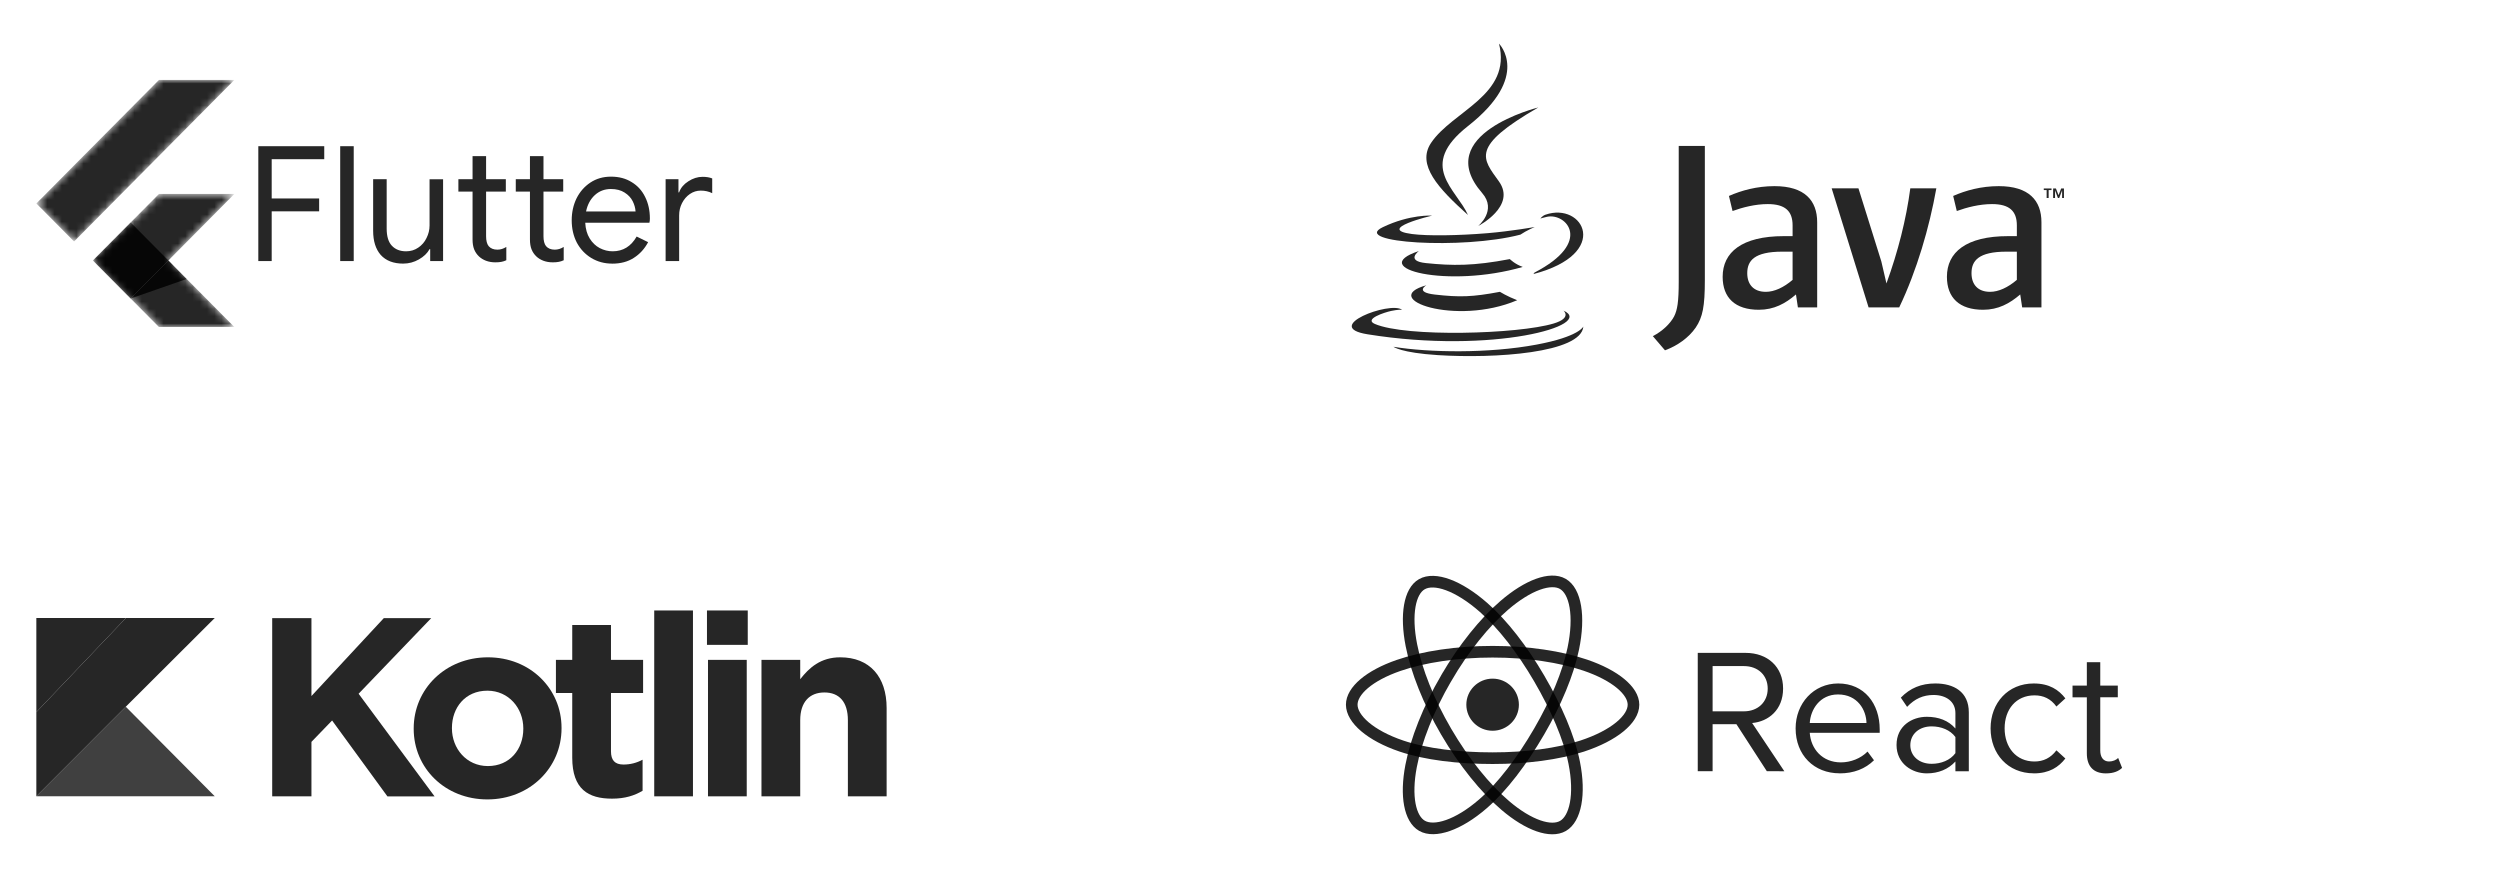 <?xml version="1.0" encoding="UTF-8"?>
<svg width="344px" height="120px" viewBox="0 0 344 120" version="1.1" xmlns="http://www.w3.org/2000/svg" xmlns:xlink="http://www.w3.org/1999/xlink">
    <title>android</title>
    <defs>
        <path d="M27.249,15.689 L18.166,24.845 L27.249,34 L16.87,34 L7.784,24.845 L16.87,15.689 L27.249,15.689 Z M16.87,0 L0,16.998 L5.191,22.229 L27.249,0 L16.87,0 Z" id="path-1"></path>
        <path d="M27.249,15.689 L18.166,24.845 L27.249,34 L16.87,34 L7.784,24.845 L16.87,15.689 L27.249,15.689 Z M16.87,0 L0,16.998 L5.191,22.229 L27.249,0 L16.87,0 Z" id="path-3"></path>
        <path d="M27.249,15.689 L18.166,24.845 L27.249,34 L16.87,34 L7.784,24.845 L16.87,15.689 L27.249,15.689 Z M16.87,0 L0,16.998 L5.191,22.229 L27.249,0 L16.87,0 Z" id="path-5"></path>
        <path d="M27.249,15.689 L18.166,24.845 L27.249,34 L16.87,34 L7.784,24.845 L16.87,15.689 L27.249,15.689 Z M16.87,0 L0,16.998 L5.191,22.229 L27.249,0 L16.87,0 Z" id="path-7"></path>
        <path d="M27.249,15.689 L18.166,24.845 L27.249,34 L16.87,34 L7.784,24.845 L16.87,15.689 L27.249,15.689 Z M16.87,0 L0,16.998 L5.191,22.229 L27.249,0 L16.87,0 Z" id="path-9"></path>
    </defs>
    <g id="android" stroke="none" stroke-width="1" fill="none" fill-rule="evenodd">
        <g id="flutterio-ar21" transform="translate(5, 11)">
            <g id="Group">
                <g id="Clipped">
                    <mask id="mask-2" fill="white">
                        <use xlink:href="#path-1"></use>
                    </mask>
                    <g id="Shape"></g>
                    <polygon id="Path" fill-opacity="0.85" fill="#000000" fill-rule="nonzero" mask="url(#mask-2)" points="12.975 30.075 27.249 15.689 16.87 15.689 7.787 24.845"></polygon>
                </g>
                <g id="Clipped">
                    <mask id="mask-4" fill="white">
                        <use xlink:href="#path-3"></use>
                    </mask>
                    <g id="Shape"></g>
                    <polygon id="Path" fill-opacity="0.85" fill="#000000" fill-rule="nonzero" mask="url(#mask-4)" points="0 16.998 16.87 0 27.249 0 5.191 22.229"></polygon>
                </g>
                <g id="Clipped">
                    <mask id="mask-6" fill="white">
                        <use xlink:href="#path-5"></use>
                    </mask>
                    <g id="Shape"></g>
                    <polygon id="Path" fill-opacity="0.85" fill="#000000" fill-rule="nonzero" mask="url(#mask-6)" points="16.87 33.997 27.249 33.997 18.166 24.845 12.975 30.075"></polygon>
                </g>
                <g id="Clipped">
                    <mask id="mask-8" fill="white">
                        <use xlink:href="#path-7"></use>
                    </mask>
                    <g id="Shape"></g>
                    <polygon id="Path" fill-opacity="0.85" fill="#000000" fill-rule="nonzero" mask="url(#mask-8)" points="18.166 24.845 12.975 30.075 20.674 27.388"></polygon>
                </g>
                <g id="Clipped">
                    <mask id="mask-10" fill="white">
                        <use xlink:href="#path-9"></use>
                    </mask>
                    <g id="Shape"></g>
                    <polygon id="Path" fill-opacity="0.85" fill="#000000" fill-rule="nonzero" mask="url(#mask-10)" points="7.786 24.843 12.978 19.612 18.169 24.843 12.978 30.074"></polygon>
                </g>
            </g>
            <g id="Group" transform="translate(30.544, 9.114)" fill="#000000" fill-opacity="0.85" fill-rule="nonzero">
                <path d="M0,0 L9.072,0 L9.072,1.788 L1.841,1.788 L1.841,7.196 L8.369,7.196 L8.369,8.962 L1.841,8.962 L1.841,15.805 L0,15.805 L0,0 Z M11.267,0 L13.129,0 L13.129,15.805 L11.267,15.805 L11.267,0 Z M19.941,16.159 C18.597,16.159 17.565,15.761 16.844,14.966 C16.148,14.166 15.8,13.055 15.8,11.633 L15.8,4.548 L17.662,4.548 L17.662,11.346 C17.662,12.415 17.903,13.202 18.385,13.707 C18.867,14.213 19.517,14.466 20.335,14.466 C20.963,14.466 21.521,14.297 22.009,13.959 C22.511,13.62 22.89,13.179 23.147,12.635 C23.424,12.09 23.563,11.516 23.563,10.913 L23.563,4.555 L25.424,4.555 L25.424,15.812 L23.65,15.812 L23.65,14.171 L23.562,14.171 C23.255,14.731 22.766,15.201 22.094,15.584 C21.422,15.966 20.706,16.157 19.947,16.157 L19.941,16.159 Z" id="Shape"></path>
                <path d="M32.591,15.983 C32.138,15.983 31.714,15.909 31.32,15.762 C30.941,15.614 30.62,15.416 30.356,15.165 C30.064,14.886 29.845,14.562 29.699,14.194 C29.553,13.826 29.48,13.378 29.48,12.847 L29.48,6.247 L27.53,6.247 L27.53,4.548 L29.48,4.548 L29.48,1.369 L31.342,1.369 L31.342,4.548 L34.058,4.548 L34.058,6.247 L31.342,6.247 L31.342,12.384 C31.342,13.003 31.459,13.459 31.693,13.753 C31.971,14.077 32.372,14.239 32.899,14.239 C33.323,14.239 33.732,14.114 34.125,13.863 L34.125,15.696 C33.906,15.799 33.68,15.872 33.446,15.917 C33.227,15.962 32.942,15.984 32.592,15.984 L32.591,15.983 Z" id="a"></path>
                <g id="a-link" transform="translate(35.427, 1.369)">
                    <path d="M5.06,14.614 C4.607,14.614 4.184,14.54 3.79,14.393 C3.411,14.246 3.089,14.047 2.826,13.797 C2.534,13.517 2.315,13.194 2.169,12.825 C2.023,12.458 1.95,12.009 1.95,11.479 L1.95,4.879 L0,4.879 L0,3.179 L1.95,3.179 L1.95,0 L3.812,0 L3.812,3.179 L6.528,3.179 L6.528,4.879 L3.812,4.879 L3.812,11.016 C3.812,11.634 3.929,12.09 4.163,12.384 C4.441,12.708 4.842,12.87 5.368,12.87 C5.792,12.87 6.201,12.745 6.595,12.495 L6.595,14.327 C6.376,14.43 6.15,14.504 5.916,14.548 C5.696,14.593 5.412,14.616 5.062,14.616 L5.06,14.614 Z" id="a"></path>
                </g>
                <path d="M48.688,16.159 C47.628,16.159 46.672,15.901 45.818,15.386 C44.971,14.871 44.307,14.165 43.825,13.267 C43.357,12.355 43.123,11.332 43.123,10.198 C43.123,9.109 43.342,8.108 43.78,7.196 C44.233,6.284 44.869,5.555 45.687,5.01 C46.504,4.465 47.454,4.193 48.534,4.193 C49.63,4.193 50.579,4.445 51.382,4.951 C52.186,5.437 52.799,6.114 53.223,6.982 C53.661,7.85 53.88,8.844 53.88,9.962 C53.88,10.183 53.858,10.374 53.813,10.535 L44.984,10.535 C45.029,11.389 45.234,12.11 45.598,12.699 C45.963,13.288 46.423,13.729 46.979,14.023 C47.548,14.317 48.139,14.465 48.753,14.465 C50.184,14.465 51.287,13.788 52.061,12.434 L53.638,13.207 C53.156,14.119 52.499,14.84 51.667,15.37 C50.849,15.9 49.856,16.165 48.688,16.165 L48.688,16.159 Z M51.909,8.985 C51.88,8.513 51.749,8.043 51.515,7.572 C51.281,7.101 50.909,6.704 50.398,6.38 C49.896,6.056 49.268,5.894 48.515,5.894 C47.639,5.894 46.894,6.181 46.281,6.754 C45.682,7.314 45.288,8.057 45.097,8.984 L51.911,8.984 L51.909,8.985 Z M56.038,4.548 L57.812,4.548 L57.812,6.358 L57.9,6.358 C58.119,5.74 58.542,5.232 59.17,4.835 C59.798,4.423 60.455,4.217 61.142,4.217 C61.653,4.217 62.091,4.291 62.456,4.438 L62.456,6.468 C61.988,6.232 61.462,6.114 60.878,6.114 C60.337,6.114 59.84,6.269 59.388,6.578 C58.935,6.887 58.573,7.307 58.301,7.836 C58.038,8.351 57.907,8.913 57.907,9.523 L57.907,15.813 L56.045,15.813 L56.045,4.556 L56.038,4.548 Z" id="Shape"></path>
            </g>
        </g>
        <g id="reactjs-ar21" transform="translate(186, 80)">
            <g id="Group">
                <ellipse id="Oval" fill-opacity="0.85" fill="#000000" fill-rule="nonzero" cx="19.384" cy="16.966" rx="3.616" ry="3.585"></ellipse>
                <g id="Path" stroke="#000000" stroke-opacity="0.85" stroke-width="1.6">
                    <path d="M19.384,9.678 C24.24,9.678 28.75,10.368 32.151,11.529 C36.249,12.927 38.768,15.047 38.768,16.966 C38.768,18.966 36.098,21.218 31.698,22.664 C28.371,23.756 23.993,24.326 19.384,24.326 C14.659,24.326 10.184,23.791 6.82,22.652 C2.564,21.209 1.02439587e-15,18.928 1.02439587e-15,16.966 C1.02439587e-15,15.063 2.405,12.959 6.446,11.563 C9.859,10.383 14.481,9.678 19.384,9.678 L19.384,9.678 Z"></path>
                    <path d="M12.984,13.343 C15.409,9.174 18.266,5.645 20.979,3.305 C24.249,0.484 27.36,-0.62 29.037,0.339 C30.785,1.338 31.419,4.756 30.483,9.256 C29.777,12.659 28.088,16.703 25.785,20.661 C23.424,24.719 20.721,28.294 18.045,30.613 C14.658,33.548 11.384,34.61 9.669,33.63 C8.006,32.679 7.37,29.562 8.168,25.395 C8.842,21.875 10.534,17.553 12.983,13.343 L12.984,13.343 Z"></path>
                    <path d="M12.99,20.672 C10.557,16.507 8.901,12.291 8.21,8.791 C7.378,4.575 7.966,1.352 9.642,0.39 C11.388,-0.612 14.692,0.551 18.158,3.602 C20.779,5.908 23.47,9.378 25.779,13.332 C28.147,17.386 29.921,21.494 30.611,24.95 C31.485,29.324 30.778,32.667 29.065,33.649 C27.403,34.603 24.361,33.593 21.118,30.827 C18.378,28.49 15.446,24.878 12.99,20.672 L12.99,20.672 Z"></path>
                </g>
            </g>
            <path d="M59.526,26.125 L55.094,19.487 C57.334,19.291 59.353,17.682 59.353,14.742 C59.353,11.751 57.211,9.837 54.207,9.837 L47.611,9.837 L47.611,26.113 L49.654,26.113 L49.654,19.646 L52.929,19.646 L57.113,26.113 L59.526,26.125 Z M53.963,17.877 L49.655,17.877 L49.655,11.654 L53.963,11.654 C55.909,11.654 57.237,12.923 57.237,14.754 C57.237,16.584 55.907,17.879 53.963,17.879 L53.963,17.877 Z M67.133,26.417 C69.079,26.417 70.678,25.783 71.86,24.612 L70.974,23.416 C70.037,24.368 68.66,24.904 67.306,24.904 C64.746,24.904 63.17,23.05 63.022,20.83 L72.647,20.83 L72.647,20.366 C72.647,16.828 70.53,14.045 66.935,14.045 C63.537,14.045 61.077,16.803 61.077,20.219 C61.077,23.905 63.612,26.408 67.132,26.408 L67.133,26.417 Z M70.827,19.486 L63.023,19.486 C63.122,17.681 64.376,15.556 66.913,15.556 C69.621,15.556 70.802,17.728 70.827,19.486 Z M84.909,26.124 L84.909,18.022 C84.909,15.167 82.818,14.044 80.306,14.044 C78.36,14.044 76.835,14.678 75.555,15.997 L76.417,17.265 C77.475,16.143 78.633,15.63 80.06,15.63 C81.784,15.63 83.064,16.533 83.064,18.119 L83.064,20.242 C82.104,19.143 80.75,18.631 79.125,18.631 C77.107,18.631 74.963,19.876 74.963,22.511 C74.963,25.073 77.104,26.416 79.125,26.416 C80.725,26.416 82.08,25.855 83.064,24.781 L83.064,26.122 L84.909,26.124 Z M79.79,25.099 C78.067,25.099 76.86,24.026 76.86,22.537 C76.86,21.024 78.067,19.95 79.79,19.95 C81.095,19.95 82.35,20.438 83.064,21.415 L83.064,23.635 C82.351,24.611 81.095,25.1 79.79,25.1 L79.79,25.099 Z M93.837,26.417 C96.003,26.417 97.283,25.538 98.194,24.368 L96.963,23.246 C96.176,24.294 95.166,24.782 93.946,24.782 C91.41,24.782 89.836,22.83 89.836,20.219 C89.836,17.609 91.411,15.681 93.946,15.681 C95.177,15.681 96.186,16.145 96.963,17.218 L98.194,16.096 C97.284,14.924 96.003,14.046 93.837,14.046 C90.292,14.046 87.904,16.731 87.904,20.22 C87.904,23.734 90.292,26.409 93.837,26.409 L93.837,26.417 Z M103.784,26.417 C104.866,26.417 105.532,26.1 106,25.661 L105.459,24.294 C105.212,24.563 104.731,24.782 104.203,24.782 C103.391,24.782 102.996,24.148 102.996,23.269 L102.996,15.948 L105.41,15.948 L105.41,14.338 L102.996,14.338 L102.996,11.117 L101.149,11.117 L101.149,14.338 L99.18,14.338 L99.18,15.949 L101.149,15.949 L101.149,23.661 C101.149,25.419 102.036,26.419 103.784,26.419 L103.784,26.417 Z" id="Shape" fill-opacity="0.85" fill="#000000"></path>
        </g>
        <g id="java" transform="translate(186, 6)" fill="#000000" fill-opacity="0.85" fill-rule="nonzero">
            <g>
                <path d="M10.263,33.254 C10.263,33.254 8.613,34.209 11.439,34.532 C14.864,34.921 16.613,34.865 20.386,34.155 C20.386,34.155 21.379,34.774 22.766,35.309 C14.306,38.917 3.619,35.101 10.263,33.254 Z M9.229,28.546 C9.229,28.546 7.378,29.91 10.206,30.201 C13.865,30.577 16.752,30.608 21.753,29.65 C21.753,29.65 22.443,30.348 23.53,30.729 C13.302,33.705 1.912,30.963 9.229,28.546 Z" id="Shape"></path>
                <path d="M17.943,20.56 C20.029,22.949 17.397,25.097 17.397,25.097 C17.397,25.097 22.69,22.379 20.259,18.973 C17.989,15.799 16.248,14.222 25.672,8.784 C25.672,8.783 10.878,12.459 17.943,20.56 Z" id="Path"></path>
                <path d="M29.132,36.736 C29.132,36.736 30.354,37.738 27.786,38.513 C22.904,39.985 7.464,40.428 3.175,38.572 C1.634,37.904 4.525,36.978 5.434,36.783 C6.383,36.579 6.924,36.616 6.924,36.616 C5.209,35.415 -4.158,38.976 2.166,39.997 C19.413,42.78 33.605,38.744 29.132,36.736 Z M11.057,23.668 C11.057,23.668 3.204,25.525 8.277,26.2 C10.419,26.485 14.687,26.419 18.666,26.087 C21.916,25.816 25.179,25.235 25.179,25.235 C25.179,25.235 24.034,25.724 23.204,26.287 C15.228,28.375 -0.178,27.402 4.257,25.268 C8.007,23.463 11.057,23.668 11.057,23.668 L11.057,23.668 Z M25.146,31.504 C33.254,27.313 29.505,23.284 26.888,23.827 C26.248,23.96 25.961,24.075 25.961,24.075 C25.961,24.075 26.2,23.703 26.654,23.543 C31.83,21.733 35.81,28.884 24.985,31.716 C24.984,31.716 25.109,31.604 25.146,31.504 Z" id="Shape"></path>
                <path d="M20.259,0 C20.259,0 24.748,4.47 16,11.341 C8.984,16.855 14.4,19.998 15.998,23.59 C11.902,19.914 8.897,16.677 10.913,13.665 C13.872,9.243 22.07,7.099 20.259,0 Z" id="Path"></path>
                <path d="M11.855,42.865 C19.636,43.36 31.586,42.59 31.87,38.926 C31.87,38.926 31.326,40.315 25.439,41.416 C18.797,42.661 10.603,42.516 5.746,41.718 C5.746,41.718 6.741,42.538 11.855,42.865 Z" id="Path"></path>
            </g>
            <path d="M95.618,20.15 L95.223,20.15 L95.223,19.93 L96.289,19.93 L96.289,20.15 L95.894,20.15 L95.894,21.247 L95.618,21.247 L95.618,20.15 Z M97.746,20.204 L97.741,20.204 L97.348,21.246 L97.168,21.246 L96.778,20.204 L96.773,20.204 L96.773,21.246 L96.511,21.246 L96.511,19.93 L96.895,19.93 L97.257,20.861 L97.619,19.93 L98,19.93 L98,21.246 L97.746,21.246 L97.746,20.204 L97.746,20.204 L97.746,20.204 Z M60.662,32.51 C59.436,33.563 58.141,34.156 56.978,34.156 C55.321,34.156 54.421,33.169 54.421,31.589 C54.421,29.879 55.384,28.628 59.237,28.628 L60.661,28.628 L60.661,32.51 L60.662,32.51 L60.662,32.51 Z M64.044,36.294 L64.044,24.582 C64.044,21.589 62.323,19.613 58.172,19.613 C55.75,19.613 53.628,20.206 51.902,20.962 L52.398,23.036 C53.758,22.541 55.516,22.082 57.241,22.082 C59.632,22.082 60.661,23.036 60.661,25.011 L60.661,26.492 L59.466,26.492 C53.658,26.492 51.037,28.726 51.037,32.085 C51.037,34.979 52.764,36.624 56.016,36.624 C58.106,36.624 59.667,35.769 61.125,34.517 L61.39,36.294 L64.044,36.294 L64.044,36.294 Z M75.333,36.294 L71.116,36.294 L66.037,19.911 L69.721,19.911 L72.873,29.978 L73.575,33.003 C75.165,28.628 76.294,24.187 76.858,19.911 L80.441,19.911 C79.481,25.305 77.754,31.228 75.333,36.294 L75.333,36.294 Z M91.519,32.51 C90.29,33.563 88.995,34.156 87.834,34.156 C86.177,34.156 85.279,33.169 85.279,31.589 C85.279,29.879 86.242,28.628 90.093,28.628 L91.519,28.628 L91.519,32.51 L91.519,32.51 Z M94.903,36.294 L94.903,24.582 C94.903,21.589 93.176,19.613 89.03,19.613 C86.606,19.613 84.483,20.206 82.757,20.962 L83.254,23.036 C84.614,22.541 86.375,22.082 88.101,22.082 C90.489,22.082 91.519,23.036 91.519,25.011 L91.519,26.492 L90.324,26.492 C84.515,26.492 81.896,28.726 81.896,32.085 C81.896,34.979 83.619,36.624 86.871,36.624 C88.963,36.624 90.522,35.769 91.983,34.517 L92.25,36.294 L94.903,36.294 L94.903,36.294 Z M47.328,39.077 C46.364,40.474 44.806,41.58 43.101,42.204 L41.431,40.253 C42.729,39.593 43.842,38.526 44.36,37.534 C44.806,36.649 44.992,35.512 44.992,32.79 L44.992,14.084 L48.587,14.084 L48.587,32.532 C48.587,36.173 48.293,37.644 47.328,39.077 L47.328,39.077 Z" id="Shape"></path>
        </g>
        <g id="kotlin" transform="translate(5, 84)" fill="#000000" fill-rule="nonzero">
            <g id="Group" transform="translate(32.454, 0)" fill-opacity="0.85">
                <polygon id="Path" points="4.93110505e-15 1.051 5.401 1.051 5.401 11.774 15.362 1.051 21.886 1.051 11.89 11.458 22.342 25.58 15.853 25.58 8.242 15.138 5.401 18.081 5.401 25.579 0 25.579"></polygon>
                <path d="M19.471,16.294 L19.471,16.224 C19.471,10.828 23.821,6.447 29.678,6.447 C35.5,6.447 39.814,10.758 39.814,16.154 L39.814,16.224 C39.814,21.62 35.465,26 29.608,26 C23.786,26 19.471,21.69 19.471,16.294 L19.471,16.294 Z M34.553,16.294 L34.553,16.224 C34.553,13.456 32.554,11.038 29.608,11.038 C26.556,11.038 24.732,13.385 24.732,16.154 L24.732,16.224 C24.732,18.992 26.732,21.41 29.678,21.41 C32.729,21.41 34.553,19.062 34.553,16.294 L34.553,16.294 Z" id="Shape"></path>
                <path d="M41.286,20.253 L41.286,11.353 L39.041,11.353 L39.041,6.798 L41.286,6.798 L41.286,1.997 L46.617,1.997 L46.617,6.798 L51.036,6.798 L51.036,11.353 L46.617,11.353 L46.617,19.378 C46.617,20.604 47.143,21.2 48.336,21.2 C49.255,21.204 50.16,20.975 50.966,20.534 L50.966,24.809 C49.844,25.474 48.546,25.895 46.757,25.895 C43.496,25.895 41.286,24.598 41.286,20.253 Z M52.567,0 L57.898,0 L57.898,25.579 L52.567,25.579 L52.567,0 Z M59.825,0 L65.437,0 L65.437,4.73 L59.825,4.73 L59.825,0 Z M59.966,6.798 L65.297,6.798 L65.297,25.579 L59.965,25.579 L59.966,6.798 Z M67.325,6.798 L72.656,6.798 L72.656,9.461 C73.884,7.884 75.462,6.447 78.162,6.447 C82.196,6.447 84.546,9.111 84.546,13.421 L84.546,25.579 L79.215,25.579 L79.215,15.103 C79.215,12.58 78.022,11.283 75.988,11.283 C73.953,11.283 72.656,12.58 72.656,15.103 L72.656,25.579 L67.324,25.579 L67.325,6.798 Z" id="Shape"></path>
            </g>
            <polygon id="Path" fill-opacity="0.85" points="12.324 1.039 0 13.987 0 25.563 12.307 13.246 24.547 1.039"></polygon>
            <polygon id="Path" fill-opacity="0.75" points="0 25.563 12.307 13.246 24.547 25.563"></polygon>
            <polygon id="Path" fill-opacity="0.85" points="0 1.039 12.324 1.039 0 13.987"></polygon>
        </g>
    </g>
</svg>